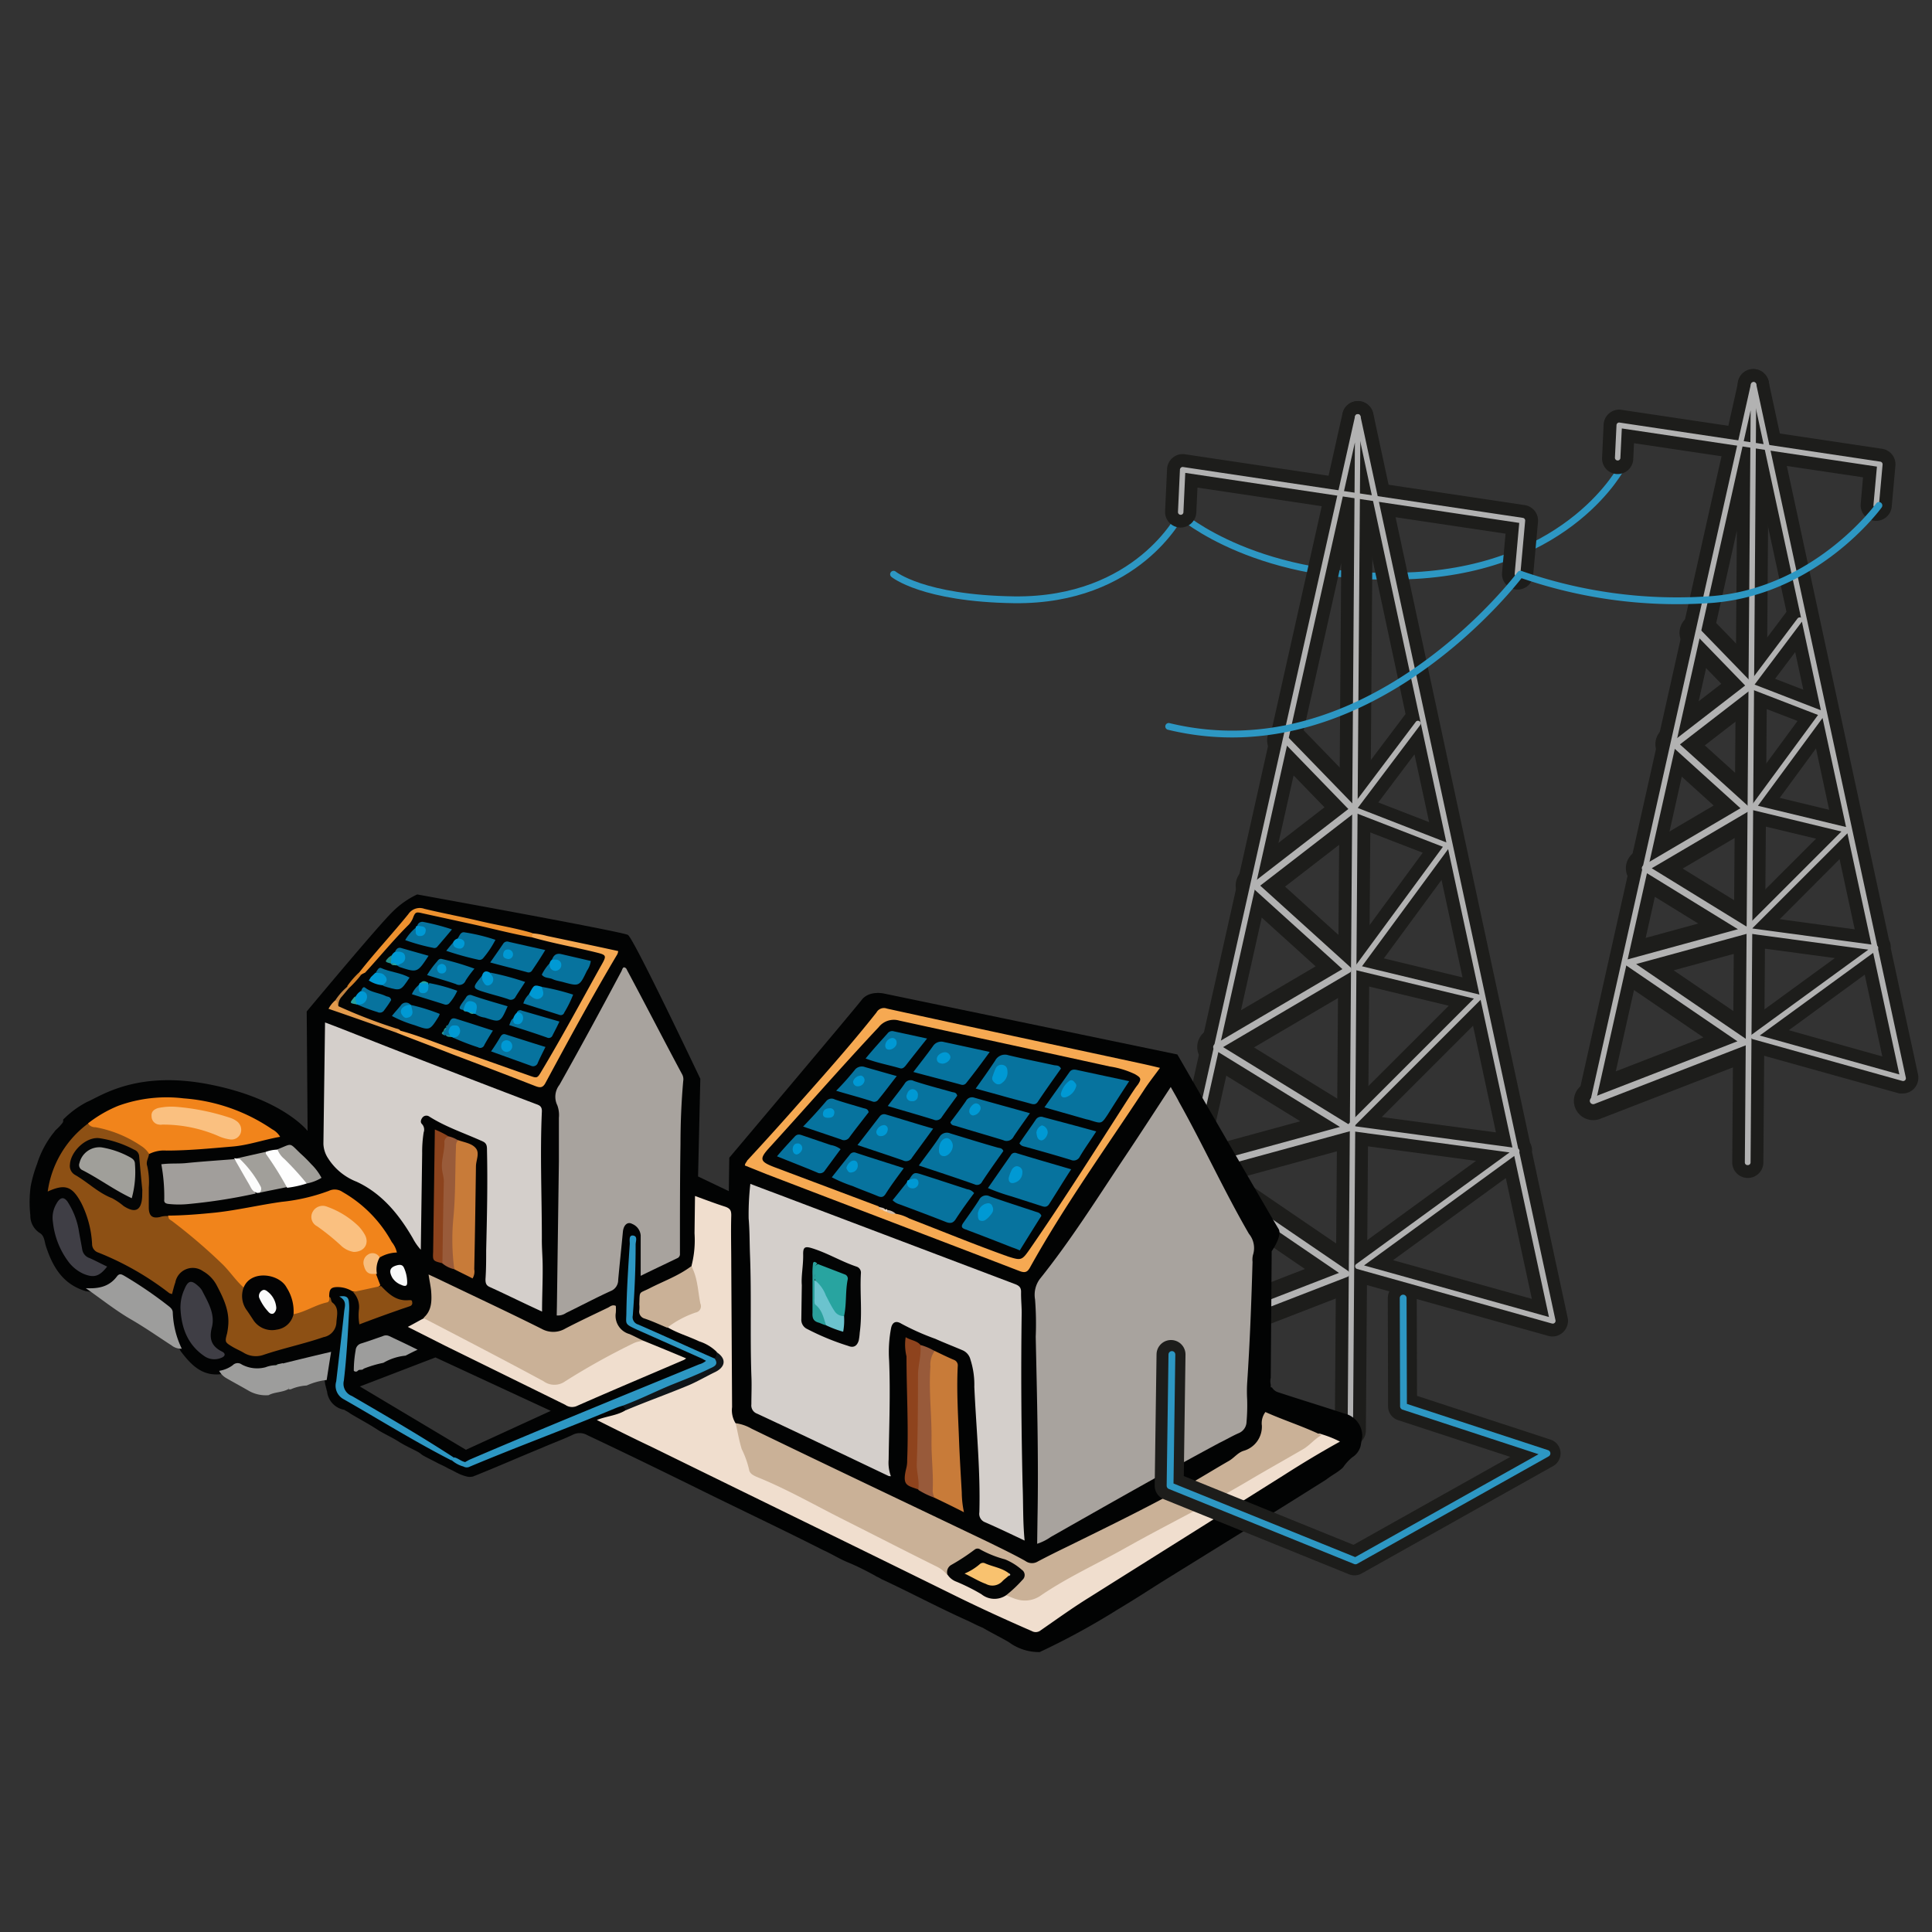 <svg xmlns="http://www.w3.org/2000/svg" id="Capa_1" data-name="Capa 1" viewBox="0 0 283.46 283.46"><rect x="0" y="0" width="283.46" height="283.46" fill="#333333" stroke="none"/><defs><style>.cls-1,.cls-3,.cls-5,.cls-56{fill:none;stroke-linecap:round;stroke-linejoin:round;}.cls-1{stroke:#2d97c3;stroke-width:1px;}.cls-2{fill:#1d1d1b;}.cls-3,.cls-56{stroke:#1d1d1b;}.cls-3{stroke-width:5.67px;}.cls-4{fill:#b2b2b2;}.cls-5{stroke:#b2b2b2;stroke-width:0.99px;}.cls-6{fill:#020303;}.cls-7{fill:#a8a39e;}.cls-8{fill:#d4cfcb;}.cls-9{fill:#f0dece;}.cls-10{fill:#cab197;}.cls-11{fill:#f1841b;}.cls-12{fill:#8d5014;}.cls-13{fill:#f6a952;}.cls-14{fill:#c87b39;}.cls-15{fill:#a19e9b;}.cls-16{fill:#9d9d9c;}.cls-17{fill:#f5a852;}.cls-18{fill:#985a3a;}.cls-19{fill:#3f3e45;}.cls-20{fill:#8e431d;}.cls-21{fill:#995b3a;}.cls-22{fill:#8c431d;}.cls-23{fill:#a19f9a;}.cls-24{fill:#ed912f;}.cls-25{fill:#fefefe;}.cls-26{fill:#101519;}.cls-27{fill:#e39b4d;}.cls-28{fill:#fcfcfc;}.cls-29{fill:#f9f9f9;}.cls-30{fill:#f7bd7d;}.cls-31{fill:#c08342;}.cls-32{fill:#d48129;}.cls-33{fill:#2d97c3;}.cls-34{fill:#6f9073;}.cls-35{fill:#030404;}.cls-36{fill:#040505;}.cls-37{fill:#030304;}.cls-38{fill:#fac080;}.cls-39{fill:#cdbaa9;}.cls-40{fill:#d8c4b2;}.cls-41{fill:#edd6bd;}.cls-42{fill:#28a4a0;}.cls-43{fill:#6bc3ce;}.cls-44{fill:#2ba09c;}.cls-45{fill:#f9c26f;}.cls-46{fill:#cfc6b9;}.cls-47{fill:#fafafa;}.cls-48{fill:#a09f9a;}.cls-49{fill:#07739e;}.cls-50{fill:#0099d4;}.cls-51{fill:#248e89;}.cls-52{fill:#28a29e;}.cls-53{fill:#27a39e;}.cls-54{fill:#24948f;}.cls-55{fill:#27a39f;}.cls-56{stroke-width:4.25px;}</style></defs><title>Iconos SO</title><path class="cls-1" d="M238,68.44s-7.48,14.72-30.39,16-34.41-8.92-34.41-8.92S166.9,88.2,148.83,88c-13.46-.19-17.73-3.75-17.73-3.75"></path><path class="cls-2" d="M198.09,212.16h0a2.29,2.29,0,0,0,2.31-2.27l1.1-148.71a2.29,2.29,0,0,0-4.53-.52L166.31,197.6a2.29,2.29,0,1,0,4.47,1l26-116-.94,127.28A2.28,2.28,0,0,0,198.09,212.16Z"></path><polyline class="cls-3" points="168.55 198.1 197.51 186.88 175.24 171.69 197.83 165.52 178.49 153.62 197.79 142.27 184.13 129.91 198.57 118.75 188.74 108.61"></polyline><path class="cls-2" d="M227.17,196l-28.57-8a2.3,2.3,0,0,1-.73-4.06l18.69-13.62-19-2.56a2.28,2.28,0,0,1-1.87-1.53,2.31,2.31,0,0,1,.55-2.36l16.32-16.31-13.91-3.35a2.28,2.28,0,0,1-1.31-3.58l11.4-15.52-11-4.25a2.3,2.3,0,0,1-1-3.52l9.47-12.57,0-.06L197,61.65a2.29,2.29,0,0,1,4.48-1l23,107a2.35,2.35,0,0,1,.23.57,2.06,2.06,0,0,1,.06.78L230,193.31a2.3,2.3,0,0,1-2.27,2.78A2.41,2.41,0,0,1,227.17,196Zm-22.78-11.11,20.36,5.68-3.82-17.73Zm-1.66-21,16.75,2.25-3.36-15.64Zm.31-23.28,11.54,2.79-3.08-14.3Zm-.82-22.88,7.46,2.89-2.15-9.94Z"></path><path class="cls-2" d="M222.63,86.5a2.28,2.28,0,0,0,2.31-2.08l.71-7.84a2.29,2.29,0,0,0-1.94-2.47l-49.85-7.46a2.24,2.24,0,0,0-1.79.5,2.32,2.32,0,0,0-.84,1.66L170.94,75a2.29,2.29,0,0,0,2.18,2.4,2.32,2.32,0,0,0,2.4-2.18l.17-3.68,45.2,6.76L220.38,84a2.28,2.28,0,0,0,2.07,2.49Z"></path><path class="cls-4" d="M198.11,210.27h0a.39.39,0,0,0,.4-.39l1.1-148.71a.39.39,0,0,0-.36-.4.4.4,0,0,0-.44.31L168.16,198a.4.4,0,1,0,.78.18L198.79,64.91l-1.07,145A.39.39,0,0,0,198.11,210.27Z"></path><polyline class="cls-5" points="168.55 198.1 197.51 186.88 175.24 171.69 197.83 165.52 178.49 153.62 197.79 142.27 184.13 129.91 198.57 118.75 188.74 108.61"></polyline><path class="cls-4" d="M227.68,194.18l-28.57-8a.39.39,0,0,1-.28-.32.39.39,0,0,1,.15-.39l22.5-16.39-23.7-3.19a.42.42,0,0,1-.33-.27.4.4,0,0,1,.1-.41l18.7-18.7-17.19-4.14a.37.37,0,0,1-.28-.25.38.38,0,0,1,.05-.37l12.87-17.51-13.27-5.14a.4.4,0,0,1-.24-.27.4.4,0,0,1,.06-.35l9.47-12.57a.39.39,0,0,1,.56-.08.4.4,0,0,1,.08.56l-9.15,12.15,13,5.06L198.82,61.25a.4.4,0,0,1,.79-.17l23.14,107.44a.35.35,0,0,1,.16.23.39.39,0,0,1,0,.3l5.31,24.66a.41.41,0,0,1-.4.49Zm-27.55-8.52,27.13,7.57-5.09-23.63Zm-1.44-20.43,23.21,3.13-4.67-21.67Zm1.14-23.46,17.23,4.15-4.59-21.34Z"></path><path class="cls-4" d="M222.65,84.61a.4.4,0,0,0,.41-.37l.71-7.83a.4.4,0,0,0-.34-.43l-49.85-7.46a.36.36,0,0,0-.31.09.4.4,0,0,0-.15.29l-.29,6.21a.4.4,0,0,0,.38.42.39.39,0,0,0,.42-.38l.27-5.77,49,7.34-.67,7.45a.4.4,0,0,0,.36.44Z"></path><path class="cls-6" d="M4.45,178.29a3,3,0,0,0,1.35,2.59c.72.41.71,1.22.92,1.9,1,3.12,2.53,5.66,5.85,6.65a5.42,5.42,0,0,0,4.7-1.33,1.05,1.05,0,0,1,1.44-.07,62.63,62.63,0,0,1,5.7,3.95c.54.37.57,1,.66,1.54a14.42,14.42,0,0,0,1.42,4.7c1.45,1.91,3.05,3.68,5.8,3.41a2.15,2.15,0,0,0,.72-.17,4.49,4.49,0,0,1,4-.26c1.21.42,2.39-.19,3.56-.4.22,0,.41-.13.63-.17s.41-.13.63-.17c1.81-.34,3.57-.76,5.33-1.19.77-.17,1.08,0,.89.87a13.89,13.89,0,0,0-.4,2.42,3.29,3.29,0,0,0,.08.63c.09.32.17.68.26,1a3.06,3.06,0,0,0,2.44,2.64c.13,0,.22.14.36.18a6,6,0,0,1,.66.42c1.3.78,2.64,1.48,3.89,2.3,1,.65,2.1,1.11,3.12,1.76s2,1.06,3,1.61c.09.09.22.14.31.23a2.73,2.73,0,0,0,.49.32c.67.37,1.39.7,2.06,1.07.49.23,1,.46,1.47.74l.31.14c.14.09.32.14.45.23l.27.14c.13.09.31.14.45.23l.31.14a7,7,0,0,0,.85.28,1.85,1.85,0,0,0,1,0c3.39-1.35,6.74-2.83,10.14-4.22,1.49-.66,3.07-1.22,4.52-1.92a2.23,2.23,0,0,1,2.07.08c5.68,2.68,11.31,5.42,16.94,8.2,5.9,2.91,11.8,5.69,17.65,8.66,1.26.55,2.46,1.34,3.76,1.85a39.81,39.81,0,0,1,3.93,1.94c.22.14.49.23.71.37a1.8,1.8,0,0,0,.36.19c4.07,1.9,8,4,12.16,5.88.85.37,1.65.83,2.5,1.16,1.25.74,2.59,1.39,3.84,2.12a7.43,7.43,0,0,0,4.53,1.46,106.87,106.87,0,0,0,11.42-6.23c2.13-1.27,4.27-2.64,6.4-4,8.08-5,16.16-10,24.24-15.09.77-.62,1.72-1.06,2.45-1.77a6.79,6.79,0,0,1,1.33-1.47,2.85,2.85,0,0,0,1.24-1.64c.09-.45.14-.86.24-1.31a3.37,3.37,0,0,0-2.65-3.5c-3.27-1.08-6.54-2.07-9.81-3.15a1.66,1.66,0,0,1-.77-.65l-.19-.06v-.37a2.16,2.16,0,0,1,0-1l.14-18.57s1.63-2.31,1-3.29-14.84-25.58-14.84-25.58l-43-8.93s-2.2-.53-3.32.93S107,169.86,107,169.86l-.07,4.9-4.51-2.15.33-14.33s-9.77-20.61-10.62-21.11-30.92-5.94-30.92-5.94a12.67,12.67,0,0,0-3.59,2.52C55.7,135.56,45,148.4,45,148.4l.13,17.53s-3.61-4.7-14.37-6.82-16,1.74-18,2.57a14,14,0,0,0-3.51,2.6.55.55,0,0,1-.09.49c-.09.09-.14.18-.23.27s-.14.17-.23.26l-.14.14-.27.26-.14.13c-.13.14-.23.32-.36.45a14.31,14.31,0,0,0-2.36,4.51A19.64,19.64,0,0,0,4.51,174,17.35,17.35,0,0,0,4.45,178.29ZM52.8,203.42l11.09-4.26L80.81,207l-12.45,5.71Z"></path><path class="cls-7" d="M171.77,159.48c-2.39,3.65-4.64,7.13-6.94,10.56-4,6-7.77,12-12.26,17.6a3.91,3.91,0,0,0-.71,3,45.77,45.77,0,0,1,.1,5.49c.19,8.91.43,17.78.26,26.69l-.05,3.68a7.41,7.41,0,0,0,2-1c8.21-4.66,16.37-9.31,24.71-13.79,1-.48,1.86-1,2.86-1.44a1.84,1.84,0,0,0,1.15-1.65,28.43,28.43,0,0,0,.09-3.33,20.44,20.44,0,0,1,0-2.34c.4-5.93.62-11.87.79-17.81a3.06,3.06,0,0,1,.06-1,3.28,3.28,0,0,0-.59-3.12c-3.65-6.3-6.7-13-10.26-19.35C172.65,161,172.21,160.29,171.77,159.48Z"></path><path class="cls-8" d="M130.71,216.59a5.75,5.75,0,0,1-.33-2.44c.07-4.86.27-9.67.07-14.53a18.65,18.65,0,0,1,.29-4.77c.19-.89.74-1.11,1.49-.65a36,36,0,0,0,5,2.23c1.34.6,2.69,1.12,4,1.68a2,2,0,0,1,1.15,1.36,12,12,0,0,1,.57,4c.28,6.13.91,12.26.74,18.42a1.32,1.32,0,0,0,.83,1.45c1.93.84,3.76,1.72,5.81,2.69-.27-2.79-.19-5.4-.29-8-.2-8.47-.26-16.93-.14-25.43,0-1-.11-2-.09-3.06,0-.63-.26-.9-.89-1.14L116,175.93c-1.92-.74-3.89-1.45-5.91-2.24a40,40,0,0,0-.25,5.08c.16,1.8.13,3.56.2,5.36.23,5.9,0,11.79.2,17.68.07,1.4,0,2.79,0,4.23a1.28,1.28,0,0,0,.84,1.37c6.44,3,12.83,6.07,19.26,9.13C130.44,216.58,130.53,216.58,130.71,216.59Z"></path><path class="cls-7" d="M81.68,193a2.11,2.11,0,0,0,1.4-.38c2.17-1.05,4.3-2.19,6.52-3.2a1.73,1.73,0,0,0,1.1-1.65c.22-2.38.47-4.72.69-7.05.1-1,.69-1.52,1.36-1.15A2,2,0,0,1,94,181.25c0,.4,0,.76,0,1.17L94,187.19c1.86-.92,3.63-1.75,5.35-2.58a.64.64,0,0,0,.41-.67v-.86c0-5.08,0-10.12.08-15.2,0-3.11.13-6.21.4-9.27a1.53,1.53,0,0,0-.21-1.08c-2.68-5-5.3-10.11-8-15.14-.09-.18-.13-.36-.4-.45s-.36.4-.46.57c-3,5.63-6,11.17-9.09,16.66a2.83,2.83,0,0,0-.31,3A4.16,4.16,0,0,1,82,164c0,2.12,0,4.28,0,6.39l-.29,21.15Z"></path><path class="cls-8" d="M61.74,183.36l.2-14.17a18.41,18.41,0,0,1,.22-3.05,1.19,1.19,0,0,0-.25-1.22c-.27-.27-.17-.63.06-.94a.74.74,0,0,1,1-.17c2.45,1.56,5.23,2.46,7.86,3.66.63.28.62.78.62,1.32.11,4.9,0,9.76-.12,14.66,0,1.4,0,2.79-.1,4.23,0,.54.07.9.61,1.14,2.55,1.16,5.05,2.41,7.69,3.61,0-2.25.11-4.41.09-6.57,0-1.39-.14-2.79-.12-4.18,0-6.21-.28-12.38,0-18.54.06-.94-.48-1-1.06-1.23-5.91-2.24-11.82-4.53-17.72-6.82-3.76-1.44-7.48-2.93-11.19-4.38l-1.84-.7-.24,17.81a4.11,4.11,0,0,0,.69,2.13,8.68,8.68,0,0,0,4.18,3.43c3.71,1.72,6.23,4.81,8.25,8.3A8,8,0,0,0,61.74,183.36Z"></path><path class="cls-9" d="M107.91,208.8a3.63,3.63,0,0,1-.5-2.35q-.06-10.39-.12-20.88c0-2.43-.07-4.81,0-7.24,0-.68-.12-1-.84-1.27-1.48-.47-2.86-1-4.48-1.59l-.07,5.48a15,15,0,0,1-.43,4.72c.07,1.58.63,3.07.84,4.65.12,1.13-.12,1.84-1.25,2.19a9.81,9.81,0,0,0-2.17,1.09c-.41.27-1,.44-1,1.11,1.47.88,3.13,1.35,4.69,2.09a6.45,6.45,0,0,1,2.55,1.52c.47,1.22,0,1.94-1.16,2.46-3.58,1.53-7.16,3.05-10.73,4.53a3.23,3.23,0,0,0-1.35,1.53c-1.23.84-2.9.92-4.32,1.5,2.77,1.39,5.45,2.73,8.14,4,14.83,7.28,29.67,14.5,44.51,21.82,3.66,1.8,7.42,3.52,11.17,5.15a1.16,1.16,0,0,0,1.31-.12c2.36-1.63,4.68-3.31,7.09-4.8,9.53-6,19.11-12,28.64-18,2.63-1.68,5.31-3.3,8.17-4.88a15.57,15.57,0,0,0-2.69-1.08.77.77,0,0,0-.81.08c-3.33,2.88-7.31,4.67-11.07,6.82-7.53,4.31-15.24,8.34-22.94,12.42a48.37,48.37,0,0,0-6,3.51c-1.82,1.37-3.62,1-5.5.38-1.63.74-3.06.22-4.49-.65s-2.86-1.17-4-2.35a4.58,4.58,0,0,0-1.42-1.19c-8.54-4.4-17.07-8.83-25.74-12.91a3.57,3.57,0,0,1-2-2.06,25.57,25.57,0,0,1-1.51-4.83A1.21,1.21,0,0,0,107.91,208.8Z"></path><path class="cls-10" d="M147.61,234.06c.53.18,1.07.46,1.61.6a4.05,4.05,0,0,0,3.56-.62c3.95-2.69,8.35-4.66,12.47-7,5.94-3.33,12.06-6.31,17.91-9.78,2.68-1.59,5.36-3.08,8-4.62,1-.57,1.73-1.55,2.73-2.07-2.68-1.3-5.55-2.19-8.23-3.4a2.75,2.75,0,0,0-.52,2,3.69,3.69,0,0,1-2.67,3.69c-.85.26-1.36,1-2.13,1.46-2.22,1.27-4.4,2.64-6.62,3.87-5.63,3.11-11.38,5.91-17.18,8.76-1.45.7-2.85,1.4-4.26,2.14a1.63,1.63,0,0,1-1.84-.07c-1.79-1-3.67-1.9-5.54-2.82-11.53-5.52-23.11-11-34.64-16.59a6.33,6.33,0,0,0-2.33-.8c.3,1.26.5,2.53.89,3.79a13.88,13.88,0,0,1,1.08,3c.08.67.8.95,1.38,1.19,4.34,1.77,8.4,4.12,12.56,6.2,4.51,2.27,9,4.58,13.58,6.85a4.49,4.49,0,0,1,1.56,1.24c.88-1.7,2.86-2.08,4.14-3.28a.64.64,0,0,1,.68,0c1.42.83,3.09,1.08,4.56,1.86,1.74.93,1.82,1.69.36,3.07C148.3,233.07,147.57,233.29,147.61,234.06Z"></path><path class="cls-11" d="M55.7,184.5a5.21,5.21,0,0,1,2.53-.73,3.7,3.7,0,0,0-.75-1.54,18.91,18.91,0,0,0-7.23-7.35,2,2,0,0,0-2-.16,27.82,27.82,0,0,1-6.91,1.61c-3.24.45-6.45,1.22-9.74,1.58-2.3.23-4.64.43-6.93.44-.33,1.12.74,1.31,1.28,1.73a55.88,55.88,0,0,1,8.44,7.9c.4.45.7,1.09,1.47,1a3.41,3.41,0,0,1,4.24-1.2,4.37,4.37,0,0,1,2.52,3.77c.08.45,0,1,.43,1.35,1.89,0,3.39-1.07,5.06-1.68.41-.13.32-.63.19-1,0-1,.2-1.35,1.1-1.38a4.15,4.15,0,0,1,2.29.61,4.36,4.36,0,0,0,4.11-.88c-.22-.59-.44-1.13-.65-1.72a.62.62,0,0,0-.32-.28c-.8-.23-1.43-.69-1.14-1.63C54.13,183.93,55,184.35,55.7,184.5Z"></path><path class="cls-12" d="M48.37,190.29c-.09.31,0,.72-.41.8-1.72.38-3.17,1.4-4.89,1.73-.86.76-1.37,2-2.81,1.94-2,0-4.16-2.3-4.3-4.6,0-.41.19-.85-.17-1.22-1.15-1-2-2.32-3.1-3.41a81.15,81.15,0,0,0-7.42-6.36c-.27-.19-.63-.33-.53-.73a2.85,2.85,0,0,0-1.27.12c-1.12.25-1.61-.16-1.64-1.33,0-1,0-2,0-3a10.54,10.54,0,0,0-.23-3.16c-.21-.59.15-1.12.25-1.66.19-.81-.43-1.13-.92-1.45a17.43,17.43,0,0,0-8.06-3.08A15,15,0,0,0,7,174.82c2.58-1.18,3.61-.76,4.93,1.69a15.13,15.13,0,0,1,1.58,6,1.31,1.31,0,0,0,.93,1.27,42.8,42.8,0,0,1,10.4,5.95c.09.05.18.05.4.14.15-.58.29-1.17.48-1.7a2.6,2.6,0,0,1,4.07-1.66,5.13,5.13,0,0,1,2,2.06c1,1.9,1.93,3.8,1.68,6.05a8.79,8.79,0,0,1-.15,1c-.34,1.3-.34,1.3.82,2,.54.32,1.12.55,1.66.88a3.4,3.4,0,0,0,2.78.31c2.94-1,6-1.63,8.9-2.63A2.29,2.29,0,0,0,49.36,194c.06-1,.43-2.11-.59-2.89C48.5,190.87,48.64,190.47,48.37,190.29Z"></path><path class="cls-10" d="M94.45,196.73c-.72-.32-1.39-.69-2.1-1a2.78,2.78,0,0,1-2-3.13,6.56,6.56,0,0,0,0-1c-.49-.23-.81.08-1.13.25-2.08,1-4.21,2-6.25,3.06a3.49,3.49,0,0,1-3.51.05c-5-2.5-10.19-4.92-15.29-7.37l-1.29-.6c.12.85.29,1.62.37,2.34.11,1.44.14,2.93-1.09,4,.17.58.71.77,1.15,1,5.63,2.82,11.08,5.91,16.62,8.78a2.65,2.65,0,0,0,2.93-.14,112,112,0,0,1,11.06-6A1.46,1.46,0,0,0,94.45,196.73Z"></path><path class="cls-13" d="M109.29,171l3.14,1.26c12.39,4.76,24.84,9.48,37.19,14.24.76.28,1.12.15,1.49-.52,5-9,11-17.34,16.7-26,.69-1.08,1.51-2.1,2.38-3.3-1.16-.29-2.24-.53-3.36-.77-12.25-2.64-24.45-5.24-36.7-7.93a1.24,1.24,0,0,0-1.53.56c-3.9,4.94-8.1,9.61-12.26,14.32-2.2,2.49-4.48,5-6.72,7.42C109.53,170.53,109.3,170.66,109.29,171Z"></path><path class="cls-9" d="M94.45,196.73a4.15,4.15,0,0,0-1.4.3,103.73,103.73,0,0,0-10.11,5.62,2.71,2.71,0,0,1-3.2,0c-5.8-3.14-11.7-6.19-17.55-9.24-.77.39-1.5.83-2.36,1.27l5.59,2.82q8.77,4.31,17.51,8.61a1.72,1.72,0,0,0,1.62.21c5.25-2.32,10.55-4.54,15.8-6.8a3.19,3.19,0,0,0,.32-.22C98.56,198.41,96.51,197.57,94.45,196.73Z"></path><path class="cls-11" d="M12.91,164.82a1.19,1.19,0,0,0,1.07.56,17.57,17.57,0,0,1,6.72,2.74,3.76,3.76,0,0,1,1.19,1.19,4.84,4.84,0,0,1,2.53-.5c3.24,0,6.48-.32,9.68-.59,2.34-.19,4.56-1,7-1.43a2.91,2.91,0,0,0-1.16-1.1,26.4,26.4,0,0,0-13-4.54,20.81,20.81,0,0,0-9.56,1.08A18.55,18.55,0,0,0,12.91,164.82Z"></path><path class="cls-14" d="M137.1,219.74c1.34.64,2.68,1.29,4.33,2.13a14.55,14.55,0,0,1-.32-2.89c-.14-2.48-.29-4.91-.39-7.38-.13-3.74-.39-7.43-.2-11.16a.86.86,0,0,0-.53-.91c-1-.42-1.92-.88-2.91-1.35-.76.08-.82.71-1,1.25a9.24,9.24,0,0,0-.12,1.89c-.07,5.58.34,11.16.36,16.74A1.84,1.84,0,0,0,137.1,219.74Z"></path><path class="cls-15" d="M34.35,170.07c-2.35.19-4.73.34-7.08.58-1.17.11-2.29,0-3.6.17A26.19,26.19,0,0,1,24.1,176c-.06.45.21.59.62.64a14.23,14.23,0,0,0,3.06,0,81.12,81.12,0,0,0,9.74-1.53C36.55,173.34,36,171.4,34.35,170.07Z"></path><path class="cls-14" d="M66.65,186.22c.9.47,1.79.88,2.68,1.35a1.91,1.91,0,0,0,.25-1.35c.11-5,.18-10,.25-15.07,0-.9.57-1.93,0-2.66s-1.65-.87-2.59-1.2a.49.49,0,0,0-.54.35,2.39,2.39,0,0,0-.24,1.12c.11,4.86-.54,9.71-.52,14.57A4.39,4.39,0,0,0,66.65,186.22Z"></path><path class="cls-16" d="M12.58,189c2.18,1.51,4.23,3.16,6.5,4.5,2.1,1.2,4.06,2.58,6.11,3.91a2.24,2.24,0,0,0,1.48.47,13.32,13.32,0,0,1-1.32-5.28c0-.5-.35-.77-.71-1.05a59.84,59.84,0,0,0-6.33-4.32c-.4-.23-.75-.46-1.12,0C16,188.85,14.37,189.09,12.58,189Z"></path><path class="cls-17" d="M58.14,151.5c2.73,1.08,5.5,2.1,8.23,3.18,4.08,1.54,8.1,3.08,12.18,4.67.62.23,1.07.33,1.49-.48,3.42-6.34,6.83-12.64,10.52-18.84a1.37,1.37,0,0,0,.14-.49c-3.5-.77-7-1.49-10.45-2.22a11.76,11.76,0,0,0-2.16-.39.66.66,0,0,0-.14.63c.31.59.94.64,1.47.79,2.56.57,5.07,1.19,7.63,1.72,1,.2,1.34.56.79,1.54-2.82,5.09-5.63,10.14-8.54,15.14a1.32,1.32,0,0,1-1.85.6c-4.17-1.45-8.33-2.86-12.45-4.4a31.14,31.14,0,0,0-6.31-2C58.41,151,58.1,151.05,58.14,151.5Z"></path><path class="cls-10" d="M97.89,194.8a14.5,14.5,0,0,1,4.18-2.23.93.93,0,0,0,.69-1.3c-.25-1.22-.33-2.43-.63-3.65a8.1,8.1,0,0,0-.69-1.86c-1.86,1.42-4.08,2.2-6.12,3.25-1.63.83-1.44.29-1.52,2.36a4.94,4.94,0,0,1,0,.86,1.06,1.06,0,0,0,.75,1.22C95.7,193.83,96.78,194.34,97.89,194.8Z"></path><path class="cls-18" d="M137.1,219.74a2.65,2.65,0,0,1-.26-1c.13-2.48-.2-4.91-.17-7.38.06-3.65-.43-7.25-.16-10.85a3.41,3.41,0,0,1,.62-2.29,8.36,8.36,0,0,0-2.06-.88,8.53,8.53,0,0,0-.78,4.08c-.15,4.64-.17,9.32-.19,13.95a5.45,5.45,0,0,0,.67,3.25A11.92,11.92,0,0,0,137.1,219.74Z"></path><path class="cls-19" d="M26.48,192c.14,2.84,1.05,5.28,3.46,6.94a2.57,2.57,0,0,0,2.47.3c.63-.22.73-.62.24-.9-1.61-.78-2-1.87-1.57-3.57.52-2-.58-3.75-1.46-5.47a2.82,2.82,0,0,0-.57-.64c-1-.91-1.47-.78-2,.52A6.35,6.35,0,0,0,26.48,192Z"></path><path class="cls-19" d="M15.72,185.83c-.89-.42-1.74-.88-2.59-1.25a1.59,1.59,0,0,1-1.06-1.23c-.17-1-.38-2-.54-3a11.27,11.27,0,0,0-1.44-3.75c-.61-1.09-1.24-1.06-1.84.06a4,4,0,0,0-.49,2.6,11.75,11.75,0,0,0,2.39,6,5.69,5.69,0,0,0,2.14,1.65C13.77,187.51,14.58,187.3,15.72,185.83Z"></path><path class="cls-20" d="M134.73,218.53c.2-1.3-.28-2.57-.22-3.87.15-4.32.17-8.59.18-12.91,0-1.49.54-3,.34-4.45-.58-.64-1.43-.65-2.15-1.11A7.22,7.22,0,0,0,133,199c0,5.08.31,10.12.1,15.16a4.64,4.64,0,0,1-.11,1.17C132.31,218,133.07,217.92,134.73,218.53Z"></path><path class="cls-21" d="M66.65,186.22a33.72,33.72,0,0,1-.12-7.65c.32-3.41.23-6.83.37-10.25,0-.36,0-.77.33-1a4.44,4.44,0,0,0-1.47-.61c-.68,0-.91.49-1,1a12.45,12.45,0,0,0-.36,3.42c.44,4,0,8,.1,12a3.36,3.36,0,0,0,.38,2.21A4.11,4.11,0,0,0,66.65,186.22Z"></path><path class="cls-16" d="M39.4,204.7c.91-.49,2-.38,2.94-.91.47-1.43-.46-2.57-.85-3.79l-.59.13c-.13,0-.23.17-.41.17a4.48,4.48,0,0,0-1.53.3,4.76,4.76,0,0,1-3.5-.41,1,1,0,0,0-1.31.11,4.55,4.55,0,0,1-2,.83,2.86,2.86,0,0,0,1.11,1.1c1.11.64,2.23,1.24,3.35,1.89A5.09,5.09,0,0,0,39.4,204.7Z"></path><path class="cls-22" d="M64.91,185.34c.06-4,.11-8,.21-12,0-.67-.25-1.31-.28-2-.08-1.31.44-2.56.36-3.87a.93.93,0,0,1,.6-.75,13.58,13.58,0,0,0-2-1l-.25,17.95C63.48,185,63.52,185,64.91,185.34Z"></path><path class="cls-16" d="M59.5,198.9c.59-.3,1.18-.61,1.77-.87-1.39-.7-2.77-1.35-4.16-2a1.09,1.09,0,0,0-.94,0c-1,.35-2.08.74-3.17,1.08a1.11,1.11,0,0,0-.82,1,16.93,16.93,0,0,0-.27,3,.39.39,0,0,0,.59,0h0c.23-.26.63,0,.86-.3a16.51,16.51,0,0,1,2.89-.86A8,8,0,0,1,59.5,198.9Z"></path><path class="cls-16" d="M41.49,200.05a4.08,4.08,0,0,0,.59,2.7,1.53,1.53,0,0,1,.26,1.09c.09,0,.17,0,.31,0a6.91,6.91,0,0,1,2.35-.56,9.68,9.68,0,0,1,2.93-.81c.2-1.3.4-2.6.65-4.13C46,198.94,43.75,199.49,41.49,200.05Z"></path><path class="cls-12" d="M55.91,188.68l-4.11.89a3.13,3.13,0,0,1,.87,2.49,7.46,7.46,0,0,0,.06,2.25q2.91-1.11,5.7-2.08c.58-.22,1.17-.39,1.76-.61a.47.47,0,0,0,.28-.58c0-.36-.27-.27-.54-.28C58.13,190.92,57,189.82,55.91,188.68Z"></path><path class="cls-23" d="M38.06,175c1.35-.3,2.75-.55,4.1-.85A11.22,11.22,0,0,0,39,169c-1.49.33-3,.67-4.42,1C36,171.49,37.59,172.9,38.06,175Z"></path><path class="cls-24" d="M78.09,137.52v-.63c-2.55-.76-5.15-1.15-7.76-1.77S65,134,62.26,133.34a2,2,0,0,0-2.35.78c-2.34,2.89-4.89,5.6-7.18,8.53-.1.32.08.41.35.46,1-.17,1.36-1.06,1.91-1.68a73.11,73.11,0,0,0,5.81-6.63c.55-.75,1.18-.48,1.8-.33l13.55,3C76.78,137.68,77.45,138.05,78.09,137.52Z"></path><path class="cls-23" d="M45,173.64a6.46,6.46,0,0,0,2.17-.83,8,8,0,0,0-1.5-2c-.49-.54-1-1.05-1.56-1.55-1.77-1.69-1.15-1.5-3.41-.63a.75.75,0,0,0,.17,1C42.25,171,43.31,172.67,45,173.64Z"></path><path class="cls-25" d="M45,173.64a43.24,43.24,0,0,0-3.28-3.6,3.39,3.39,0,0,1-1-1.37A5.24,5.24,0,0,0,39,169c0,.09,0,.23,0,.27a47.1,47.1,0,0,1,3.13,5A15.07,15.07,0,0,0,45,173.64Z"></path><path class="cls-26" d="M104.76,199.26c.13.36.13.68-.28.85s-.77.4-1.18.57l-11.18,4.75A3.35,3.35,0,0,0,91,206c.27.05.72.62.86.89,3-1.26,6.06-2.35,9.09-3.61,1.17-.48,2.69-1.35,3.86-1.92,1.63-.74,1.87-2,.29-3C105.13,198.73,105.17,199.09,104.76,199.26Z"></path><path class="cls-27" d="M58.14,151.5c.14-.26.41-.26.63-.3-.17-.77-.89-.78-1.42-1a58.77,58.77,0,0,1-7.21-2.8c-.36-.18-.39-.77-.94-.64a4.15,4.15,0,0,0-1,1.25C51.56,149.16,54.87,150.33,58.14,151.5Z"></path><path class="cls-28" d="M38.06,175a.75.75,0,0,0,.19-.9,16,16,0,0,0-3-4c-.13-.13-.45-.09-.67-.14s-.18,0-.23,0c.75,1.27,1.45,2.54,2.2,3.81.26.45.44,1,1,1.18C37.7,175.07,37.88,175,38.06,175Z"></path><path class="cls-29" d="M59.74,188.2a5.16,5.16,0,0,0-.46-2.17c-.18-.41-.45-.5-.9-.42-1.13.26-1.4.79-.83,1.84a2.63,2.63,0,0,0,1.29,1.05C59.51,188.82,59.74,188.65,59.74,188.2Z"></path><path class="cls-30" d="M55.7,184.5a1.17,1.17,0,0,0-1.71-.43,1.39,1.39,0,0,0-.6,1.61c.17.68.47,1.26,1.33,1.23h.58A3.55,3.55,0,0,1,55.7,184.5Z"></path><path class="cls-31" d="M49.21,146.74c.4.19.12.73.52.91a15,15,0,0,0,1.66-2.49.49.49,0,0,0-.4-.42A9.42,9.42,0,0,0,49.21,146.74Z"></path><path class="cls-32" d="M50.94,144.7c.09.09.18.23.27.32A2.59,2.59,0,0,0,53,143l-.31-.32A12.18,12.18,0,0,0,50.94,144.7Z"></path><path class="cls-33" d="M49.33,202.67c.4-3.45.81-6.91,1.18-10.37.1-.72.38-1.48-.74-2.08.86-.13,1.26,0,1.39.6a7.2,7.2,0,0,1,.07,1.31c-.19,3.5-.37,7-.78,10.43a1.92,1.92,0,0,0,1.19,2.26c5,2.91,10,5.81,14.9,9v.08l.1-.08c.59.13,1,.57,1.6.69a.29.29,0,0,0,.14-.08c.18-.08.31-.17.49-.26,11.18-4.79,22.45-9.36,33.72-14a2.5,2.5,0,0,0,1-.52c-.31-.14-.49-.28-.71-.37l-9.39-4.18c-1.93-.89-1.61-.79-1.59-2.46.05-3.42.28-6.79.5-10.16,0-.45-.16-1.22.42-1.21.81.06.44.86.44,1.31,0,3.47-.15,7-.42,10.44a1.12,1.12,0,0,0,.79,1.31c3.76,1.63,7.47,3.35,11.23,5,.66.95-.2,1.21-.74,1.47-1.86.92-3.81,1.66-5.75,2.44-2.4,1-4.33,2-7,3a9.94,9.94,0,0,0-1.12.39c-7.19,3-14.08,5.52-21.27,8.53a1,1,0,0,1-1,0,4.38,4.38,0,0,1-1.71-.92l0,0s0,0-.09,0c-5.41-2.77-10.58-6-15.85-9A2.24,2.24,0,0,1,49.33,202.67Z"></path><path class="cls-34" d="M40.49,200.35c.14,0,.28-.13.41-.18A.38.38,0,0,0,40.49,200.35Z"></path><path class="cls-35" d="M117.64,188.55l-.07,5a1.49,1.49,0,0,0,.88,1.45,36.77,36.77,0,0,0,6,2.47c.8.33,1.3,0,1.54-.79a8.34,8.34,0,0,0,.15-1.16c.4-2.88,0-5.81.17-8.69a.93.93,0,0,0-.66-1c-2.24-.75-4.25-2-6.54-2.7-1.07-.33-1.3-.1-1.27,1C117.86,185.72,117.53,187.25,117.64,188.55Z"></path><path class="cls-36" d="M147.61,234.06a19.2,19.2,0,0,0,2.41-2.27.93.93,0,0,0-.11-1.48,8.6,8.6,0,0,0-2.45-1.52,15.91,15.91,0,0,1-3.63-1.45.67.67,0,0,0-.81,0,30.48,30.48,0,0,1-3.5,2.29A1.22,1.22,0,0,0,139,231a2.62,2.62,0,0,0,1.29,1.05,29,29,0,0,1,3.7,1.85A3.05,3.05,0,0,0,147.61,234.06Z"></path><path class="cls-37" d="M35.75,188.9a3.51,3.51,0,0,0,.49,3.38c.31.45.58.86.88,1.32a3.28,3.28,0,0,0,3.49,1.48,2.89,2.89,0,0,0,2.46-2.3,6.43,6.43,0,0,0-1-3.84C41,186.85,36.82,186.26,35.75,188.9Z"></path><path class="cls-38" d="M51.89,183.68c1.62,0,2.31-1.28,1.65-2.5a6.2,6.2,0,0,0-.93-1.27A12.75,12.75,0,0,0,48,177.05a1.67,1.67,0,0,0-2.12.74,1.53,1.53,0,0,0,.64,2.12,34,34,0,0,1,3.47,2.8A3.53,3.53,0,0,0,51.89,183.68Z"></path><path class="cls-36" d="M20.88,174.56c-.16-1.53-.32-3.29-.47-5a1.1,1.1,0,0,0-.71-.87A15.74,15.74,0,0,0,14.64,167c-1.93-.3-4.26,1.88-4.38,3.85a1.51,1.51,0,0,0,.7,1.5c1.88,1.06,3.43,2.66,5.49,3.45a9.71,9.71,0,0,1,1.69,1.15c1.7,1.1,2.6.66,2.72-1.36Z"></path><path class="cls-6" d="M131.42,178.08a6.38,6.38,0,0,1,2,.7c4.7,1.82,9.35,3.73,14.05,5.42.18.05.36.14.54.19,1.79.56,1.93.52,3-1,5.19-7.49,10-15.16,14.94-22.83.33-.49.65-1,1-1.43.55-.84.46-1-.43-1.53a13.22,13.22,0,0,0-3.72-1.13c-10.27-2.26-20.59-4.48-30.86-6.73a2.82,2.82,0,0,0-3,.94c-5.43,5.78-10.65,11.78-16,17.64-1.6,1.74-1.47,2.1.72,2.94L128.92,177c.13.4.63.19.8.46a1.27,1.27,0,0,0,.36.09A7,7,0,0,0,131.42,178.08Z"></path><path class="cls-39" d="M131.42,178.08a2.11,2.11,0,0,0-1.34-.56c-.09.09-.09.14-.05.23s.09.09.14.09A1.73,1.73,0,0,0,131.42,178.08Z"></path><path class="cls-40" d="M129.9,177.48c-.22-.32-.62-.28-.94-.42a.5.5,0,0,0,.54.45C129.63,177.65,129.77,177.61,129.9,177.48Z"></path><path class="cls-41" d="M129.9,177.48c-.13,0-.27,0-.4,0a.75.75,0,0,0,.67.28c0-.09,0-.18,0-.31A.2.2,0,0,0,129.9,177.48Z"></path><path class="cls-38" d="M25.81,162.39a9.21,9.21,0,0,0-2.65.19c-.64.22-1,.57-.92,1.25A1.21,1.21,0,0,0,23.35,165a1.35,1.35,0,0,0,.45,0A20.42,20.42,0,0,1,32,166.66a6.08,6.08,0,0,0,1.8.52,1.42,1.42,0,0,0,1.49-.88,1.54,1.54,0,0,0-.56-1.8,3.3,3.3,0,0,0-.89-.47A33.54,33.54,0,0,0,25.81,162.39Z"></path><path class="cls-6" d="M53,143a15.66,15.66,0,0,1-1.83,2l-1,1.2a1.85,1.85,0,0,0-.52,1.43,76.25,76.25,0,0,0,8.33,3.22c.27.1.58.1.76.37,2.82.76,5.55,1.93,8.33,2.86,3.53,1.22,7.07,2.49,10.65,3.75,1.08.38,1.12.38,1.72-.65,3-5,5.81-10.22,8.67-15.36,1-1.74.93-1.69-1-2.17-3-.72-6-1.26-9-2.11-3-.53-6-1.34-9.06-2L62,134c-1-.24-1.08-.19-1.45.79a3.35,3.35,0,0,1-.55.85c-2.28,2.26-4.3,4.76-6.44,7.07A3.6,3.6,0,0,0,53,143Z"></path><path class="cls-42" d="M123.84,193.09c.38-1.75.18-3.55.52-5.3A.65.65,0,0,0,124,187l-4-1.54c-1,.48-.29,1.39-.53,2.06a45.3,45.3,0,0,0,2.77,5C122.53,193.08,123,193.62,123.84,193.09Z"></path><path class="cls-43" d="M123.84,193.09a1.57,1.57,0,0,1-1.43-.78c-.49-.73-.84-1.5-1.23-2.22a5.21,5.21,0,0,0-1.64-2.28,7,7,0,0,0,1.67,6.64,15.53,15.53,0,0,0,2.5.94A9.47,9.47,0,0,0,123.84,193.09Z"></path><path class="cls-44" d="M121.21,194.45c-.39-1.08-.56-2.21-1.54-3-.26-.23-.17-.63-.16-1l0-2.7c.15-.8-.29-1.66.4-2.37-.22-.19-.54-.42-.63,0a11.52,11.52,0,0,0-.07,1.76c0,1.84,0,3.69,0,5.48-.06.86.2,1.27,1,1.46C120.54,194.22,120.85,194.36,121.21,194.45Z"></path><path class="cls-45" d="M148,230.82c-1-.78-2.28-.93-3.45-1.44a.69.69,0,0,0-.81.12,8.32,8.32,0,0,1-2.22,1.37c1.16.55,2.1,1.15,3.13,1.52a2,2,0,0,0,2.48-.46c.27-.26.59-.48.86-.75A.27.27,0,0,0,148,230.82Z"></path><path class="cls-46" d="M148,230.82a1.15,1.15,0,0,0,0,.41.84.84,0,0,0,.22-.14C148.24,230.91,148.1,230.87,148,230.82Z"></path><path class="cls-47" d="M40.52,191.71a3.25,3.25,0,0,0-1.22-2.18c-.27-.23-.58-.41-.9-.15a.92.92,0,0,0-.38,1,7,7,0,0,0,1.28,2c.22.27.49.5.85.32A1.05,1.05,0,0,0,40.52,191.71Z"></path><path class="cls-48" d="M19.33,175.8a14.48,14.48,0,0,0,.47-5c0-.54-.3-.77-.7-1a13.1,13.1,0,0,0-4.21-1.46,3,3,0,0,0-3.23,2.3.81.81,0,0,0,.35,1C14.51,172.9,16.74,174.59,19.33,175.8Z"></path><path class="cls-49" d="M165.67,158.63,158.08,157c-.44-.1-.85-.15-1.17.3-1.19,1.69-2.39,3.34-3.67,5.17l6.14,1.75a5.18,5.18,0,0,1,.72.19c1.52.47,1.52.47,2.44-.91C163.55,161.88,164.56,160.32,165.67,158.63Z"></path><path class="cls-49" d="M157.16,171.56c-2.73-.81-5.38-1.56-8-2.37a.67.67,0,0,0-.86.31c-1.1,1.56-2.2,3.16-3.35,4.81a28.56,28.56,0,0,0,3.45,1.22l4.39,1.41c.4.14.8.23,1.13-.26C155,175,156,173.34,157.16,171.56Z"></path><path class="cls-49" d="M134.81,171c2.82.94,5.55,1.83,8.19,2.77a.81.81,0,0,0,1.09-.39c1-1.52,2.06-3,3.12-4.5-.17-.46-.53-.42-.85-.51-2.33-.66-4.61-1.37-6.94-2.08a1.25,1.25,0,0,0-1.58.52C136.92,168.21,135.86,169.55,134.81,171Z"></path><path class="cls-49" d="M143.15,159.71c1.48.42,2.78.76,4.08,1.13s2.69.72,4,1.09c.49.15.81.11,1.08-.34,1.1-1.65,2.25-3.25,3.35-4.81-.26-.55-.71-.42-1.07-.51-2.2-.48-4.44-.92-6.64-1.45a1.61,1.61,0,0,0-1.94.79C145.13,156.94,144.21,158.24,143.15,159.71Z"></path><path class="cls-49" d="M149.62,183.46c1.1-1.78,2.16-3.48,3.17-5.08-.17-.45-.53-.5-.84-.6-2.24-.75-4.48-1.46-6.72-2.25a1.14,1.14,0,0,0-1.58.52c-.74,1.16-1.52,2.23-2.3,3.34-.41.58-.24.81.35,1,2.23.84,4.52,1.73,6.75,2.61A11.43,11.43,0,0,1,149.62,183.46Z"></path><path class="cls-49" d="M133.06,173.47c-.68.84-1.37,1.74-2.1,2.62a2.27,2.27,0,0,0,1,.6c2.28.85,4.52,1.69,6.76,2.57.67.28,1.12.24,1.53-.43.83-1.29,1.75-2.54,2.67-3.78a1.51,1.51,0,0,0-1-.56c-2.15-.7-4.3-1.41-6.5-2.11-1.34-.43-1.34-.43-2.12.82.22.32.76,0,.89.51C133.73,174.06,133.47,173.57,133.06,173.47Z"></path><path class="cls-49" d="M125.81,168c2.37.8,4.52,1.5,6.67,2.25a1,1,0,0,0,1.35-.43c1-1.38,2-2.72,3.08-4.23-2.47-.71-4.71-1.42-6.95-2.08a.81.81,0,0,0-.9.3C128,165.17,127,166.5,125.81,168Z"></path><path class="cls-49" d="M151.11,163.33c-2.87-.81-5.51-1.52-8.16-2.28a1,1,0,0,0-1.22.48c-.73,1.07-1.51,2.1-2.29,3.12.13.5.53.46.8.55,2.33.71,4.62,1.37,6.95,2.08a1.14,1.14,0,0,0,1.53-.52C149.46,165.64,150.24,164.57,151.11,163.33Z"></path><path class="cls-49" d="M160.84,166c-2.73-.76-5.25-1.42-7.76-2.09a.92.92,0,0,0-1.13.39c-.78,1.16-1.6,2.28-2.38,3.44.26.45.66.45,1,.55,2.2.61,4.4,1.23,6.55,1.89a1,1,0,0,0,1.31-.48C159.14,168.48,160,167.32,160.84,166Z"></path><path class="cls-49" d="M145.21,154.34c-2.42-.53-4.58-1-6.69-1.45a1.45,1.45,0,0,0-1.62.57c-.88,1.24-1.84,2.44-2.89,3.82,2.46.67,4.75,1.24,7,1.86a.68.68,0,0,0,.77-.26C142.92,157.45,144,156,145.21,154.34Z"></path><path class="cls-49" d="M132.6,171.39c-2.47-.8-4.75-1.5-7-2.25a.73.73,0,0,0-.9.25c-.87,1.07-1.74,2.18-2.66,3.34a20.44,20.44,0,0,0,3.09,1.3c1.21.52,2.42.94,3.63,1.45.53.23.85.19,1.17-.3C130.72,173.93,131.59,172.77,132.6,171.39Z"></path><path class="cls-49" d="M130.25,162.27c2.37.71,4.57,1.33,6.72,2a.94.94,0,0,0,1.22-.39c.74-1.07,1.52-2.1,2.25-3.12-.13-.54-.53-.46-.8-.55-1.84-.52-3.72-1-5.56-1.61a1,1,0,0,0-1.35.39C132,160.05,131.12,161.11,130.25,162.27Z"></path><path class="cls-49" d="M117.83,165.29l5.56,1.88a.94.94,0,0,0,1.26-.34c.92-1.25,1.88-2.45,2.8-3.65-.13-.54-.49-.5-.8-.6-1.39-.42-2.78-.8-4.17-1.27a1,1,0,0,0-1.26.25C120.16,162.81,119.07,164,117.83,165.29Z"></path><path class="cls-49" d="M114,169.65c2.06.84,4,1.58,5.9,2.38a.83.83,0,0,0,1.13-.3c.74-1,1.47-2,2.3-3.12a3.21,3.21,0,0,0-1.43-.61l-4.12-1.4c-.41-.14-.77-.28-1.18.16C115.73,167.69,114.86,168.63,114,169.65Z"></path><path class="cls-49" d="M127,155.3c1.7.65,3.36.94,5,1.42.4.14.63-.09.86-.35,1-1.29,2-2.54,3.16-4l-4.89-1.06a.84.84,0,0,0-.91.31C129.12,152.85,128.07,154,127,155.3Z"></path><path class="cls-49" d="M131.57,157.88c-1.7-.47-3.18-.9-4.66-1.32a1.31,1.31,0,0,0-1.54.47c-.82,1-1.69,2-2.69,3,1.88.57,3.58,1,5.28,1.56a.73.73,0,0,0,.91-.26C129.74,160.28,130.56,159.17,131.57,157.88Z"></path><path class="cls-50" d="M133.06,173.47c0,.41.17.77.62.86a.87.87,0,0,0,.91-.3.78.78,0,0,0,.1-.81c-.18-.36-.54-.32-.9-.24-.18.05-.36.13-.54.18S133.11,173.34,133.06,173.47Z"></path><path class="cls-49" d="M80,139.39l-5.33-1.2a.69.69,0,0,0-.86.3c-.6.89-1.2,1.74-1.89,2.72,1.89.52,3.68.95,5.43,1.43a.59.59,0,0,0,.72-.26C78.71,141.44,79.3,140.55,80,139.39Z"></path><path class="cls-49" d="M80.64,141.33A7.1,7.1,0,0,0,79.49,143c.4.55,1.08.42,1.57.65s1,.29,1.52.43c2.42.66,2.42.66,3.54-1.66a3.27,3.27,0,0,0,.56-1.43l-4.31-1c-.81-.19-1.17.21-1.41.88.22.37,1.17.47.75,1S81,141.47,80.64,141.33Z"></path><path class="cls-49" d="M72.05,154.26l5.86,2.11a.72.72,0,0,0,1-.44c.33-.76.7-1.47,1.12-2.32-2-.61-3.9-1.23-5.83-1.84-.4-.14-.63.08-.81.4C73,152.84,72.6,153.46,72.05,154.26Z"></path><path class="cls-49" d="M77.61,145.88a3.2,3.2,0,0,0-.83,1.34l5.33,1.69a.53.53,0,0,0,.68-.35,16.5,16.5,0,0,0,1.3-2.63,34.2,34.2,0,0,0-4.67-1.15C79.36,146,78.82,146.44,77.61,145.88Z"></path><path class="cls-49" d="M70.72,143.17c-1.51,1.83-1.51,1.83.68,2.49,1.08.33,2.11.57,3.18.94a.79.79,0,0,0,1.09-.39c.41-.67.87-1.33,1.38-2.14a39.31,39.31,0,0,0-5.11-1.37,1.1,1.1,0,0,0,0,.4c0,.32.26.68-.15.85s-.53-.27-.71-.5A3,3,0,0,0,70.72,143.17Z"></path><path class="cls-49" d="M66.47,138.3c-.32.36-.6.71-1,1.2a43.39,43.39,0,0,0,4.8,1.33.71.71,0,0,0,.63-.26,14.22,14.22,0,0,0,1.79-2.68,27.06,27.06,0,0,0-4.48-1.09c-.68-.15-.78.57-1.1.92.09.32.81.47.44.87S66.82,138.35,66.47,138.3Z"></path><path class="cls-49" d="M66.5,152.25a33.82,33.82,0,0,0,3.62,1.4.64.64,0,0,0,.95-.35c.37-.67.78-1.34,1.25-2.09-1.89-.62-3.63-1.18-5.42-1.74-.86-.29-.87.52-1.19.92,0,.14-.18.23-.23.36h0c-.18.13-.14.4-.37.54h0a.47.47,0,0,0,0,.58.3.3,0,0,0,.27,0A.54.54,0,0,0,66,152c0-.09.09-.13.13-.22.14-.31.2-.9.69-.62s0,.63-.2.94C66.54,152.07,66.5,152.16,66.5,152.25Z"></path><path class="cls-49" d="M75.31,149.4c-.36.22-.41.63-.6,1,1.93.61,3.72,1.18,5.55,1.83a.59.59,0,0,0,.82-.35c.32-.62.65-1.25,1-2l-5.51-1.6a.51.51,0,0,0-.73.26c.09.36.58.68.26,1S75.58,149.5,75.31,149.4Z"></path><path class="cls-49" d="M62.66,143.06c1.48.47,2.87.85,4.22,1.32a1,1,0,0,0,1.44-.52,17.14,17.14,0,0,1,1.29-1.74,38.84,38.84,0,0,0-4.75-1.41c-.36-.1-.54.08-.73.35A13.49,13.49,0,0,0,62.66,143.06Z"></path><path class="cls-49" d="M61,136.11a7,7,0,0,0-1.55,1.82,28.9,28.9,0,0,0,4.12,1.14.56.56,0,0,0,.63-.22c.69-.8,1.38-1.6,2.11-2.49a33.09,33.09,0,0,0-4.17-1.09.76.76,0,0,0-.91.53c.13.31.58.37.62.82C61.31,136.74,61.23,136.2,61,136.11Z"></path><path class="cls-49" d="M60.26,147.44a.9.9,0,0,0-1.48.11c-.41.49-.83.94-1.28,1.51a17.46,17.46,0,0,0,3.35,1.36c2.2.79,2.2.79,3.48-1.22a2.63,2.63,0,0,0,.19-.44,28,28,0,0,0-4.26-1.32c-.41.35.12,1.08-.51,1.34a.32.32,0,0,1-.36-.18C59.27,147.92,60,147.89,60.26,147.44Z"></path><path class="cls-49" d="M69.78,148.79a3,3,0,0,0,1.35.51c2.28.75,2.28.75,3.35-1.66-1.75-.52-3.5-1-5.24-1.61a.66.66,0,0,0-.86.31c-.28.44-.64.84-.87,1.29s.17.5.48.55a1.24,1.24,0,0,0,.5-.49c.19-.22.37-.45.69-.4s.44.46.43.77A1.05,1.05,0,0,0,69.78,148.79Z"></path><path class="cls-49" d="M61.43,144.53a3.55,3.55,0,0,0-1,1.34c1.61.51,3.22,1,4.79,1.5a.66.66,0,0,0,.77-.26,7.12,7.12,0,0,0,1.1-1.74A25.47,25.47,0,0,0,63,144.24C62.51,144.81,62.13,145.66,61.43,144.53Z"></path><path class="cls-49" d="M52.39,147.37a24.3,24.3,0,0,0,3,1.12.75.75,0,0,0,1-.3c.37-.49.73-1,1-1.47-.12-.54-.53-.45-.8-.59-1-.47-2.15-.53-3-1.21-.31-.23-.45.12-.59.39C53.8,146.27,53.12,146.84,52.39,147.37Z"></path><path class="cls-49" d="M58.27,141.65a2.15,2.15,0,0,0,.36.23c2.6.85,2.6.85,4.25-1.65l-4-1.13c-.45-.15-.73.12-.91.52C59.15,140.13,59,140.85,58.27,141.65Z"></path><path class="cls-49" d="M56.12,144.55c.18.18.45.18.67.28,2,.56,2,.56,3.3-1.4-1.33-.74-2.86-.8-4.2-1.41-.32-.14-.6.4-.78.76C55.64,143.23,56.68,143.43,56.12,144.55Z"></path><path class="cls-50" d="M56.12,144.55c.77-.53.78-1,.2-1.53-.35-.32-.81-.24-1.25-.29l-.6.58c-.13.13-.18.31-.37.53A4.18,4.18,0,0,0,56.12,144.55Z"></path><path class="cls-50" d="M77.61,145.88c.62.68,1.2.87,1.7.56.68-.48.33-1.07.16-1.66C78.35,144.45,78.35,144.45,77.61,145.88Z"></path><path class="cls-50" d="M58.27,141.65c.23-.09.46-.22.64-.3a.93.93,0,0,0,.51-1.08c-.08-.45-.44-.59-.85-.64H58a1.39,1.39,0,0,0-.55.58,1.07,1.07,0,0,0-.06,1.21h0a.75.75,0,0,0,.31.1c.18,0,.45-.09.58.14Z"></path><path class="cls-50" d="M70.72,143.17a2.82,2.82,0,0,0,.08.68c.22.41.44.91,1,.69a.9.9,0,0,0,.38-1.39,3.5,3.5,0,0,0-.31-.45C71.31,142.37,70.91,142.5,70.72,143.17Z"></path><path class="cls-50" d="M52.39,147.37a1.85,1.85,0,0,0,.54,0,1.17,1.17,0,0,0,.92-1.12c0-.58-.4-.81-.89-.86a2.19,2.19,0,0,0-.82.89c-.32.44-.24.8.25,1.12Z"></path><path class="cls-50" d="M69.78,148.79v-.14c.33-1.07.2-1.53-.52-1.72s-1,.21-1.28,1.29h0a1.14,1.14,0,0,1,.36.19c.18,0,.31.09.49.14s.45,0,.67.19A.52.52,0,0,1,69.78,148.79Z"></path><path class="cls-50" d="M80.64,141.33c0,.32,0,.68.3.91a.83.83,0,0,0,1,.06.81.81,0,0,0,.41-.72.74.74,0,0,0-.66-.77,3.48,3.48,0,0,0-.72,0A.91.91,0,0,0,80.64,141.33Z"></path><path class="cls-50" d="M66.5,152.25c.27-.09.58-.08.77-.35a1,1,0,0,0,.06-1.21c-.18-.28-.49-.24-.76-.24-.45,0-.64.4-.73.76s.12.45.17.67l0,.14a.64.64,0,0,1,.22.14l.09,0Z"></path><path class="cls-50" d="M75.31,149.4c0,.36-.06.81.48.86a.72.72,0,0,0,.77-.3,1,1,0,0,0,.06-1.08.82.82,0,0,0-.71-.37A1.83,1.83,0,0,0,75.31,149.4Z"></path><path class="cls-50" d="M66.47,138.3c0,.27.08.59.39.73.49.23,1,.24,1.22-.3s-.08-.9-.62-1c-.13,0-.27,0-.4,0A1,1,0,0,0,66.47,138.3Z"></path><path class="cls-50" d="M61,136.11a2.83,2.83,0,0,0,0,.58.55.55,0,0,0,.62.64.75.75,0,0,0,.82-.66c.1-.45-.13-.72-.62-.77l-.58-.06A.25.25,0,0,0,61,136.11Z"></path><path class="cls-50" d="M61.43,144.53v.4c0,.41.08.77.58.78a.72.72,0,0,0,.82-.62,4.63,4.63,0,0,0,0-.85h0a1.71,1.71,0,0,0-1.26,0A1.49,1.49,0,0,1,61.43,144.53Z"></path><path class="cls-51" d="M57.38,141.37a10,10,0,0,1,.06-1.22c-.14.14-.32.23-.45.36C56.44,141.09,56.44,141.13,57.38,141.37Z"></path><path class="cls-52" d="M52.39,147.37a2.08,2.08,0,0,1-.25-1.17.46.46,0,0,0-.23.18C51.27,147.18,51.27,147.18,52.39,147.37Z"></path><path class="cls-53" d="M61.66,144.26l1.26,0C62.52,144,62.07,143.73,61.66,144.26Z"></path><path class="cls-53" d="M58.27,141.65a.59.59,0,0,0-.58-.32.17.17,0,0,0-.09.18s0,.09.09.09C57.92,141.6,58.09,141.65,58.27,141.65Z"></path><path class="cls-54" d="M66,151.88h-.59a.62.62,0,0,0,.58.24c0-.05.1-.14,0-.18s0-.05,0-.05Z"></path><path class="cls-54" d="M65.11,151.83c0-.18,0-.37,0-.59C64.8,151.51,64.66,151.68,65.11,151.83Z"></path><path class="cls-54" d="M65.07,151.28a.49.49,0,0,0,.37-.53A.74.74,0,0,0,65.07,151.28Z"></path><path class="cls-53" d="M69.51,148.74a.55.55,0,0,0-.67-.19A.73.73,0,0,0,69.51,148.74Z"></path><path class="cls-54" d="M65.44,150.75a.43.43,0,0,0,.23-.36A.4.4,0,0,0,65.44,150.75Z"></path><path class="cls-55" d="M66,151.88v.27a.65.65,0,0,1,.27,0A1.44,1.44,0,0,1,66,151.88Z"></path><path class="cls-51" d="M57.69,141.6v-.27c-.09,0-.22,0-.31,0A.29.29,0,0,0,57.69,141.6Z"></path><path class="cls-53" d="M68.35,148.41c-.09-.14-.18-.23-.36-.19A.42.42,0,0,0,68.35,148.41Z"></path><path class="cls-50" d="M155.65,160.47c0,.49.35.63.76.5a2.32,2.32,0,0,0,1.46-1.51c.14-.31-.08-.54-.3-.77a.5.5,0,0,0-.63-.14A3.35,3.35,0,0,0,155.65,160.47Z"></path><path class="cls-50" d="M148,172.82c-.06.63.34.91.89.69A1.53,1.53,0,0,0,150,172a.8.8,0,0,0-.49-.82c-.4-.19-.72,0-1,.34A5.15,5.15,0,0,0,148,172.82Z"></path><path class="cls-50" d="M137.77,168.63c-.06.49.12,1,.75,1s1.27-.8,1.28-1.52c0-.54-.44-1.13-.89-1.13C138.28,167,137.78,167.69,137.77,168.63Z"></path><path class="cls-50" d="M147.82,157.39c0-.63-.12-1-.66-1.14a.93.93,0,0,0-1.09.53c-.18.4-.32.8-.46,1.21s.12.72.43.95a.76.76,0,0,0,1-.08A1.86,1.86,0,0,0,147.82,157.39Z"></path><path class="cls-50" d="M143.48,178.16c0,.31,0,.67.21.86a.83.83,0,0,0,.95-.08,3.28,3.28,0,0,0,.46-.4c.36-.44.82-.84.51-1.52a.64.64,0,0,0-.8-.46,1.63,1.63,0,0,0-1.28,1.24A.54.54,0,0,0,143.48,178.16Z"></path><path class="cls-50" d="M128.58,166a.61.61,0,0,0,.66.69,1,1,0,0,0,1-.89.59.59,0,0,0-.48-.73A1.25,1.25,0,0,0,128.58,166Z"></path><path class="cls-50" d="M142.78,163.66a1.3,1.3,0,0,0,1.1-1,.71.71,0,0,0-.67-.77c-.36-.05-1,.61-1,1.11A.61.61,0,0,0,142.78,163.66Z"></path><path class="cls-50" d="M152.06,166.22c.09.41.08.95.66,1.09.41.09,1-.62,1-1.2a1.11,1.11,0,0,0-.84-1A1.26,1.26,0,0,0,152.06,166.22Z"></path><path class="cls-50" d="M138.68,154.38c-.63,0-1.26.52-1.23,1s.36.63.8.68c.59,0,1.23-.52,1.19-1A.81.81,0,0,0,138.68,154.38Z"></path><path class="cls-50" d="M124.18,171.41c.18.32.31.73.8.6a1,1,0,0,0,.87-1c0-.41-.17-.77-.66-.73S124.19,171.05,124.18,171.41Z"></path><path class="cls-50" d="M133,160.74a.73.73,0,0,0,.79.82.76.76,0,0,0,.87-.76.83.83,0,0,0-.75-1C133.3,159.84,133.16,160.29,133,160.74Z"></path><path class="cls-50" d="M121.5,164c.45,0,.85-.12.9-.66a.59.59,0,0,0-.66-.73c-.49,0-.95.16-1,.79C120.73,163.89,121.09,164,121.5,164Z"></path><path class="cls-50" d="M116.3,168.56c0,.4.13.72.49.81s.95-.48.91-.93a.68.68,0,0,0-.62-.68C116.54,167.75,116.35,168.11,116.3,168.56Z"></path><path class="cls-50" d="M130.88,152.29a1.2,1.2,0,0,0-1,1.07c0,.4.17.63.57.64.59,0,1.18-.57,1.1-1.07A.63.63,0,0,0,130.88,152.29Z"></path><path class="cls-50" d="M125.17,158.65a.68.68,0,0,0,.53.72,1,1,0,0,0,1.14-.79.7.7,0,0,0-.49-.77A1.25,1.25,0,0,0,125.17,158.65Z"></path><path class="cls-50" d="M74.58,140.71a.68.68,0,0,0,.68-.76.72.72,0,0,0-.8-.64c-.45,0-.63.4-.64.8S74.17,140.66,74.58,140.71Z"></path><path class="cls-50" d="M73.55,153.34a.82.82,0,0,0,.84,1,.86.86,0,0,0,0-1.71A.75.75,0,0,0,73.55,153.34Z"></path><path class="cls-50" d="M64.12,142.14c.08.45.3.68.66.68a.63.63,0,0,0,.69-.75.65.65,0,0,0-.67-.64A.73.73,0,0,0,64.12,142.14Z"></path><path class="cls-50" d="M60.26,147.44a1.6,1.6,0,0,0-1.17.39.76.76,0,0,0-.15,1c.22.32.44.64.94.46a.79.79,0,0,0,.64-.8,4.26,4.26,0,0,0-.26-1.08Z"></path><path class="cls-2" d="M256.41,172.83h0a2.29,2.29,0,0,0,2.31-2.27l.84-114.1a2.29,2.29,0,0,0-4.52-.51L231.52,161a2.29,2.29,0,0,0,4.47,1l18.84-84.14-.68,92.65A2.29,2.29,0,0,0,256.41,172.83Z"></path><polyline class="cls-3" points="233.75 161.51 255.97 152.9 238.89 141.25 256.22 136.51 241.38 127.38 256.19 118.67 245.71 109.19 256.79 100.63 249.25 92.85"></polyline><path class="cls-2" d="M278.59,160.41l-21.92-6.11a2.29,2.29,0,0,1-.73-4.06l13.26-9.67-13.28-1.79a2.28,2.28,0,0,1-1.87-1.53,2.31,2.31,0,0,1,.55-2.36l11.85-11.84-9.75-2.34a2.29,2.29,0,0,1-1.31-3.59l8.34-11.34-7.77-3a2.27,2.27,0,0,1-1.37-1.51,2.3,2.3,0,0,1,.37-2l7.15-9.5L255,56.93a2.29,2.29,0,0,1,4.48-1l17.68,82a2.72,2.72,0,0,1,.19.5,2.31,2.31,0,0,1,.06.69l4,18.53a2.32,2.32,0,0,1-.67,2.15,2.27,2.27,0,0,1-1.61.63A2.33,2.33,0,0,1,278.59,160.41Zm-16.13-9.26L276.17,155,273.59,143Zm-1.34-16.29,11,1.49-2.22-10.3Zm0-17.8,7.25,1.75-1.93-9Zm-.68-17.47,4.14,1.6-1.19-5.52Z"></path><path class="cls-2" d="M275.24,76.42a2.3,2.3,0,0,0,2.31-2.09l.54-6a2.3,2.3,0,0,0-1.94-2.48l-38.24-5.72a2.27,2.27,0,0,0-1.79.49,2.31,2.31,0,0,0-.84,1.67l-.22,4.76a2.29,2.29,0,1,0,4.57.22l.11-2.24,33.6,5L273,73.92a2.29,2.29,0,0,0,2.07,2.49Z"></path><path class="cls-4" d="M256.44,170.94h0a.39.39,0,0,0,.4-.4l.84-114.09a.39.39,0,0,0-.35-.4.41.41,0,0,0-.44.31L233.36,161.42a.4.4,0,0,0,.31.48.39.39,0,0,0,.47-.3L256.85,60.2,256,170.54A.39.39,0,0,0,256.44,170.94Z"></path><polyline class="cls-5" points="233.75 161.51 255.97 152.9 238.89 141.25 256.22 136.51 241.38 127.38 256.19 118.67 245.71 109.19 256.79 100.63 249.25 92.85"></polyline><path class="cls-4" d="M279.1,158.59l-21.92-6.12a.39.39,0,0,1-.13-.7l17.07-12.44-17.95-2.42a.4.4,0,0,1-.33-.27.4.4,0,0,1,.1-.41L270.17,122l-13-3.14a.41.41,0,0,1-.23-.63l9.8-13.33L256.64,101a.41.41,0,0,1-.24-.26.4.4,0,0,1,.07-.35l7.26-9.65a.42.42,0,0,1,.51-.12l-7.35-34.09a.4.4,0,0,1,.78-.17l17.76,82.4a.37.37,0,0,1,.12.2.36.36,0,0,1,0,.27l4.07,18.89a.41.41,0,0,1-.12.38.43.43,0,0,1-.28.11Zm-20.91-6.66,20.48,5.71-3.84-17.84Zm-1.11-15.71,17.49,2.36-3.52-16.32Zm.84-18,12.93,3.12-3.45-16Zm-.49-17.78,9.73,3.77-2.79-13Z"></path><path class="cls-4" d="M275.26,74.53a.41.41,0,0,0,.41-.37l.54-6a.4.4,0,0,0-.34-.43L237.63,62a.38.38,0,0,0-.31.08.4.4,0,0,0-.15.3l-.23,4.76a.4.4,0,0,0,.39.42.39.39,0,0,0,.41-.38l.21-4.32,37.43,5.6-.51,5.63a.4.4,0,0,0,.36.44Z"></path><polyline class="cls-56" points="171.81 198.73 171.54 217.99 198.73 229.01 226.84 213.24 205.78 206.34 205.74 190.44"></polyline><polyline class="cls-1" points="171.94 198.73 171.67 217.99 198.87 229.01 226.97 213.24 205.92 206.34 205.87 190.45"></polyline><path class="cls-1" d="M275.67,74.16s-9.36,13-25.27,13.85a69.62,69.62,0,0,1-27.34-3.77S201,113.73,171.47,106.58"></path></svg>
